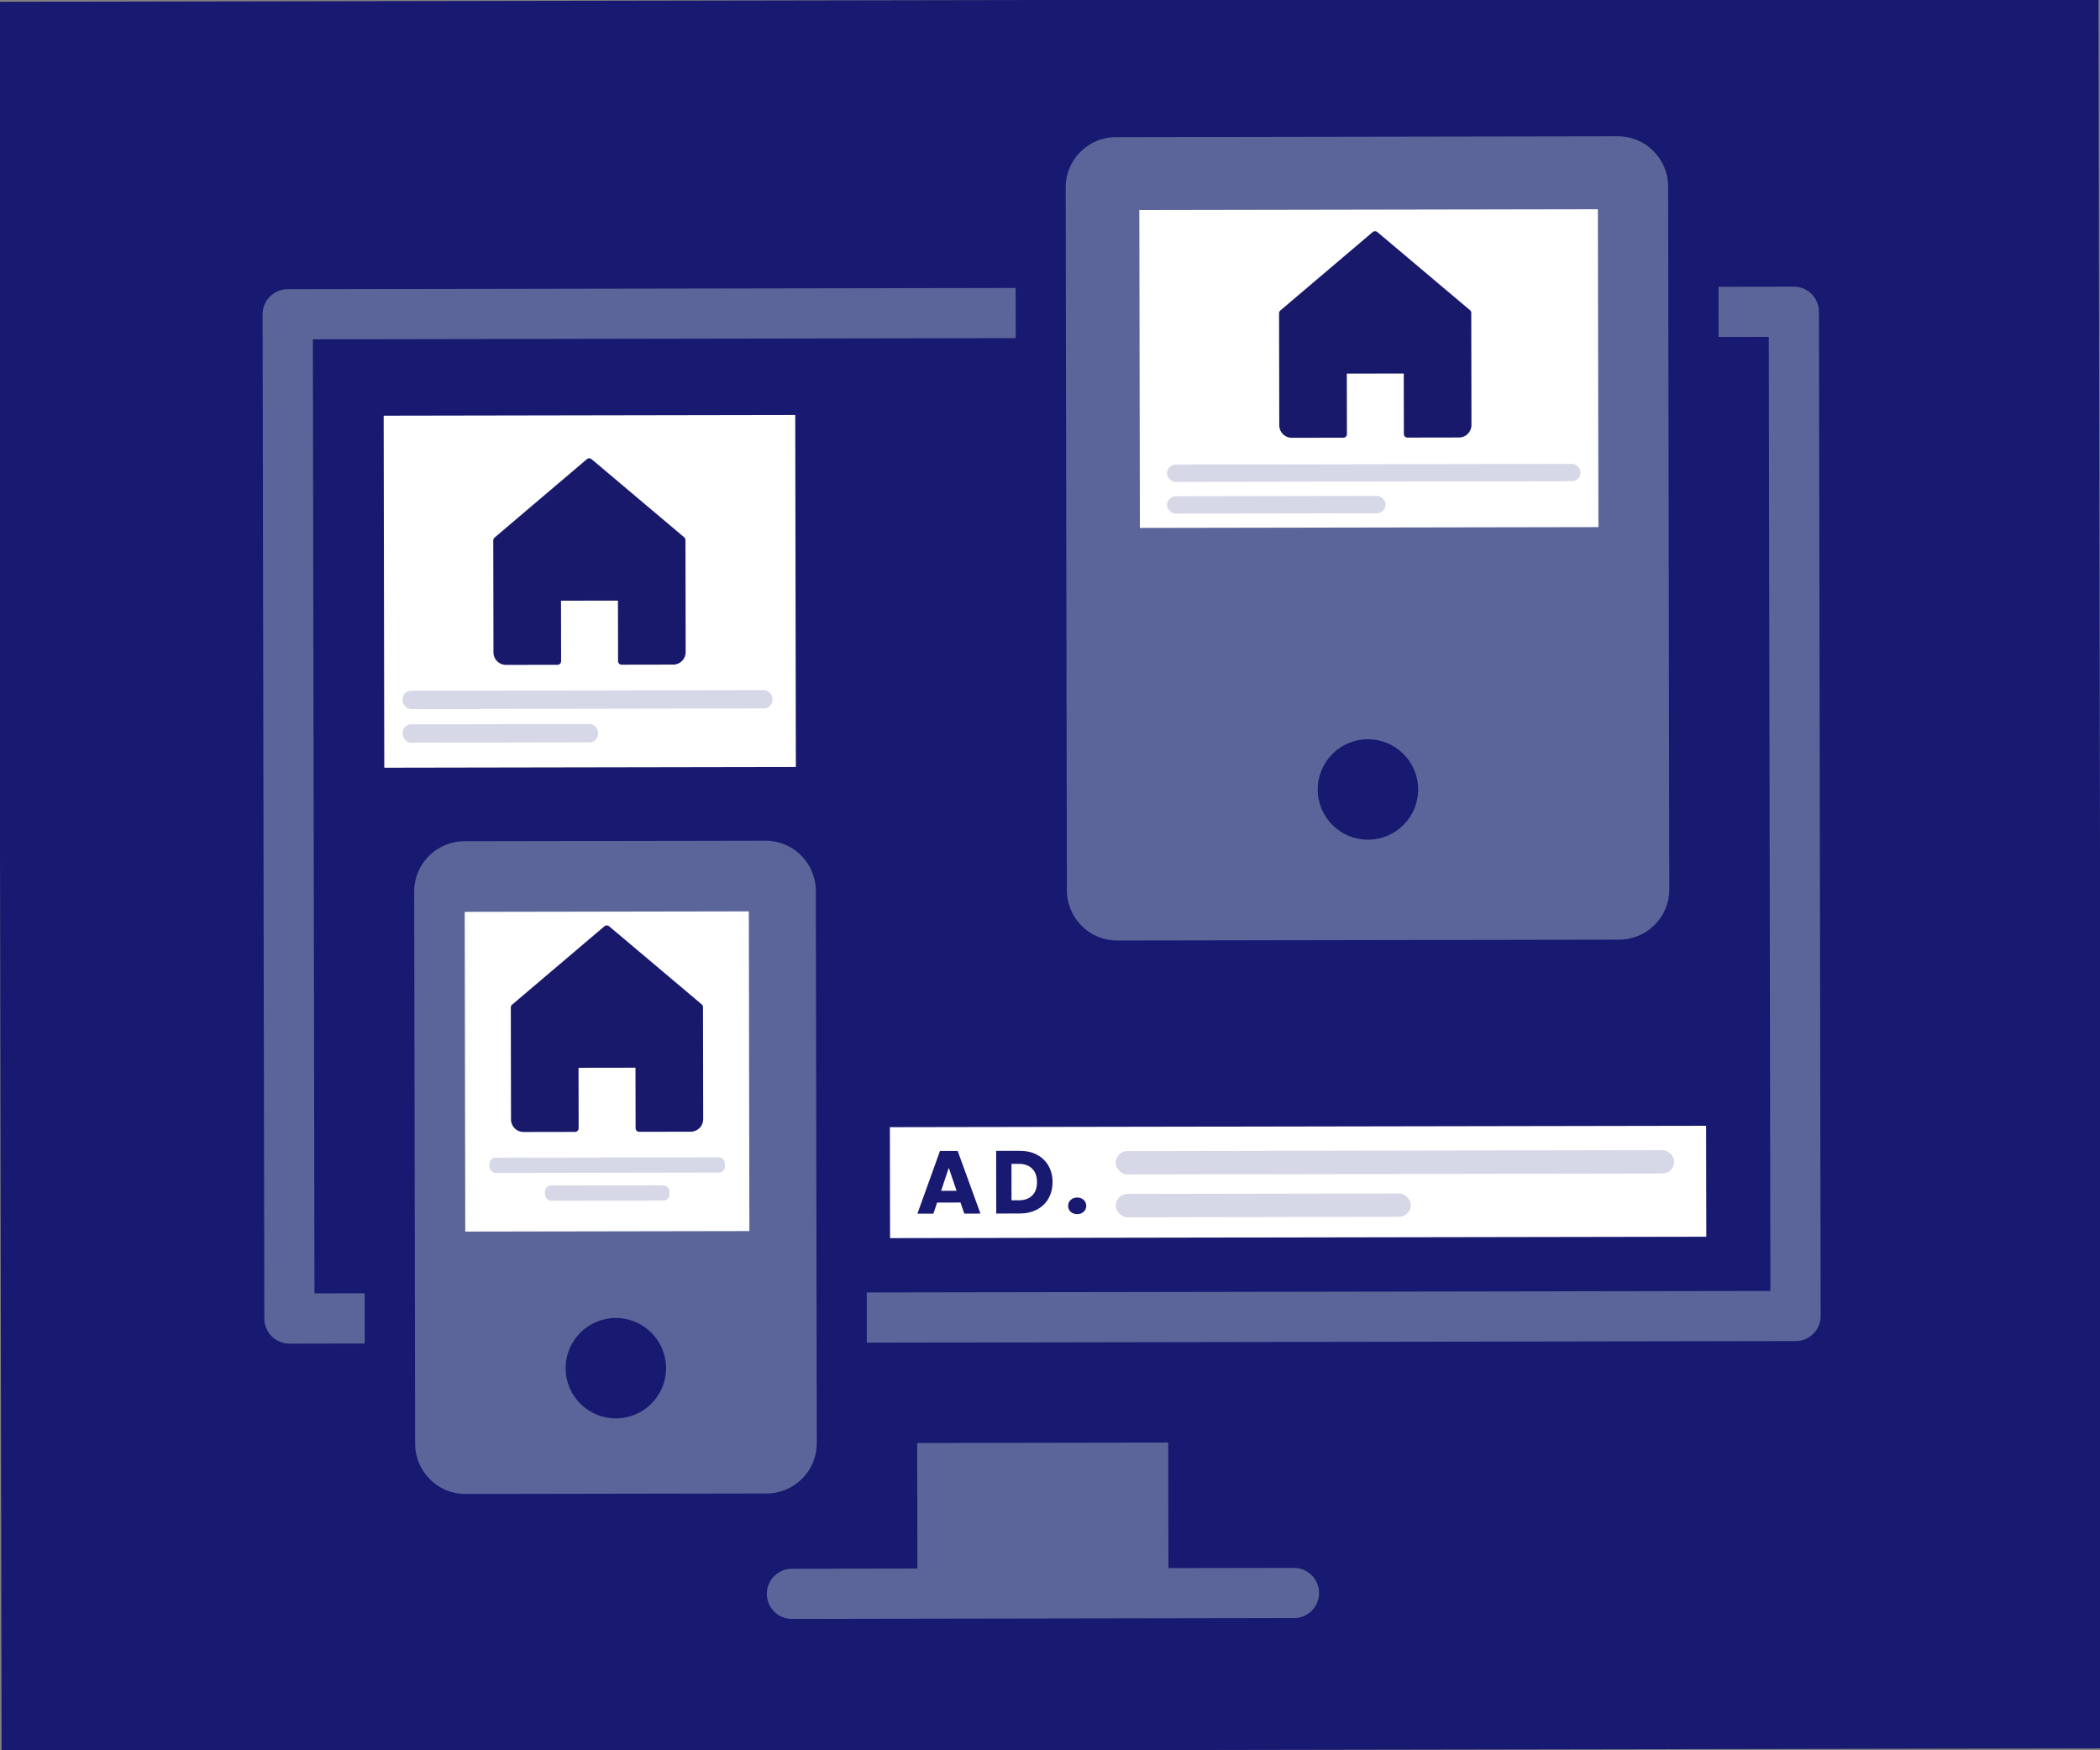 <?xml version="1.0" encoding="UTF-8"?><svg id="Layer_1" xmlns="http://www.w3.org/2000/svg" viewBox="0 0 1176 980"><rect x="0" y="0" width="1176" height="980" fill="#808080" stroke="none"/><defs><style>.cls-1{fill:#fff;}.cls-2{fill:#d6d7e7;}.cls-3{fill:#19196b;}.cls-4{fill:#181970;}.cls-5{fill:#5c6599;}</style></defs><rect class="cls-4" x="0" y="0" width="1176" height="980" transform="translate(-.83 1) rotate(-.1)"/><g><path class="cls-5" d="m724.61,877.88l-70.29.12-.12-70.29-140.57.24.12,70.29-70.29.12c-7.77.01-14.05,6.31-14.03,14.08s6.31,14.05,14.08,14.03l281.14-.48c7.77-.01,14.05-6.31,14.03-14.08-.01-7.77-6.31-14.05-14.08-14.03Z"/><path class="cls-5" d="m204.27,752.25l-42.17.07c-7.77.01-14.07-6.26-14.08-14.03l-.96-562.29c-.01-7.77,6.26-14.07,14.03-14.08l407.66-.7.05,28.11-393.6.67.91,534.17,28.11-.05.05,28.11Z"/><path class="cls-5" d="m1005.54,750.88l-520.12.89-.05-28.11,506.06-.86-.91-534.17-28.11.05-.05-28.11,42.17-.07c7.77-.01,14.07,6.26,14.08,14.03l.96,562.29c.01,7.77-6.26,14.07-14.03,14.08Z"/><path class="cls-5" d="m428.71,470.72l-168.69.29c-15.51.03-28.09,12.66-28.07,28.16l.53,309.26c.03,15.51,12.66,28.09,28.16,28.07l168.69-.29c15.51-.03,28.09-12.66,28.07-28.16l-.53-309.26c-.03-15.51-12.66-28.09-28.16-28.07Zm-83.79,323.46c-15.53.03-28.14-12.53-28.16-28.07s12.53-28.14,28.07-28.16c15.53-.03,28.14,12.53,28.16,28.07.03,15.53-12.53,28.14-28.07,28.16Z"/><path class="cls-5" d="m905.99,76.3l-281.14.48c-15.51.03-28.09,12.66-28.07,28.16l.67,393.6c.03,15.51,12.66,28.09,28.16,28.07l281.14-.48c15.51-.03,28.09-12.66,28.07-28.16l-.67-393.6c-.03-15.51-12.66-28.09-28.16-28.07Zm-139.9,393.84c-15.53.03-28.14-12.53-28.16-28.07-.03-15.53,12.53-28.14,28.07-28.16s28.14,12.53,28.16,28.07c.03,15.53-12.53,28.14-28.07,28.16Z"/></g><rect class="cls-1" x="260.37" y="510.44" width="159.1" height="179.01" transform="translate(-1.02 .58) rotate(-.1)"/><rect class="cls-1" x="498.36" y="630.75" width="457.1" height="62.12" transform="translate(-1.13 1.24) rotate(-.1)"/><rect class="cls-1" x="215.01" y="232.57" width="230.48" height="197.1" transform="translate(-.56 .56) rotate(-.1)"/><rect class="cls-1" x="638.17" y="117.41" width="256.78" height="177.98" transform="translate(-.35 1.31) rotate(-.1)"/><path class="cls-3" d="m392.98,562.37l-51.9-43.77c-.74-.63-1.83-.63-2.58,0l-51.75,43.94c-.45.38-.7.94-.7,1.52l.11,62.79c0,3.85,3.14,6.97,6.99,6.96l28.9-.05c1.1,0,1.99-.9,1.99-2l-.06-33.89,31.89-.05.06,33.89c0,1.1.9,1.99,2,1.99l28.9-.05c3.85,0,6.97-3.14,6.96-6.99l-.11-62.79c0-.59-.26-1.14-.71-1.52Z"/><path class="cls-3" d="m383.16,300.84l-51.9-43.77c-.74-.63-1.83-.63-2.58,0l-51.75,43.94c-.45.38-.7.94-.7,1.52l.11,62.79c0,3.85,3.14,6.97,6.99,6.96l28.9-.05c1.1,0,1.99-.9,1.99-2l-.06-33.89,31.89-.05.06,33.89c0,1.1.9,1.99,2,1.99l28.9-.05c3.85,0,6.97-3.14,6.96-6.99l-.11-62.79c0-.59-.26-1.14-.71-1.52Z"/><path class="cls-3" d="m823.21,173.68l-51.9-43.77c-.74-.63-1.83-.63-2.58,0l-51.75,43.94c-.45.38-.7.94-.7,1.52l.11,62.79c0,3.85,3.14,6.97,6.99,6.96l28.9-.05c1.1,0,1.99-.9,1.99-2l-.06-33.89,31.89-.05.06,33.89c0,1.1.9,1.99,2,1.99l28.9-.05c3.85,0,6.97-3.14,6.96-6.99l-.11-62.79c0-.59-.26-1.14-.71-1.52Z"/><g><path class="cls-4" d="m537.89,673.31l-13.1.02-2.09,6.2-8.95.02,12.64-35.12,9.9-.02,12.76,35.08-9.05.02-2.11-6.2Zm-2.21-6.6l-4.37-12.84-4.28,12.86h8.65Z"/><path class="cls-4" d="m580.69,646.54c2.77,1.46,4.91,3.52,6.44,6.16,1.52,2.65,2.29,5.7,2.29,9.17,0,3.43-.75,6.49-2.26,9.15-1.51,2.67-3.66,4.74-6.44,6.21-2.78,1.47-6,2.21-9.67,2.22l-13.15.02-.06-35.1,13.15-.02c3.7,0,6.93.72,9.7,2.18Zm-2.66,22.85c1.8-1.77,2.69-4.27,2.69-7.5,0-3.23-.91-5.75-2.71-7.55-1.8-1.8-4.32-2.69-7.55-2.69h-4.05s.03,20.41.03,20.41h4.05c3.23-.01,5.75-.9,7.54-2.67Z"/><path class="cls-4" d="m599.57,678.48c-.95-.88-1.43-1.97-1.43-3.27,0-1.33.47-2.45,1.42-3.35.95-.9,2.17-1.35,3.67-1.36,1.47,0,2.68.45,3.63,1.34.95.9,1.43,2.01,1.43,3.35,0,1.3-.47,2.39-1.42,3.28-.95.89-2.16,1.33-3.62,1.33-1.5,0-2.73-.44-3.68-1.32Z"/></g><rect class="cls-2" x="624.76" y="644.28" width="312.76" height="13.08" rx="6.54" ry="6.54" transform="translate(-1.11 1.33) rotate(-.1)"/><rect class="cls-2" x="624.8" y="668.38" width="165.22" height="13.08" rx="6.54" ry="6.54" transform="translate(-1.15 1.21) rotate(-.1)"/><rect class="cls-2" x="653.53" y="259.97" width="231.57" height="9.68" rx="4.84" ry="4.84" transform="translate(-.45 1.31) rotate(-.1)"/><rect class="cls-2" x="653.56" y="277.81" width="122.33" height="9.68" rx="4.84" ry="4.84" transform="translate(-.48 1.22) rotate(-.1)"/><rect class="cls-2" x="225.47" y="386.59" width="207.05" height="10.26" rx="4.71" ry="4.71" transform="translate(-.67 .56) rotate(-.1)"/><rect class="cls-2" x="225.5" y="405.48" width="109.38" height="10.26" rx="4.71" ry="4.71" transform="translate(-.7 .48) rotate(-.1)"/><rect class="cls-2" x="274.09" y="648.11" width="131.85" height="8.53" rx="3.43" ry="3.43" transform="translate(-1.11 .58) rotate(-.1)"/><rect class="cls-2" x="305.21" y="663.74" width="69.65" height="8.53" rx="3.43" ry="3.43" transform="translate(-1.14 .58) rotate(-.1)"/></svg>